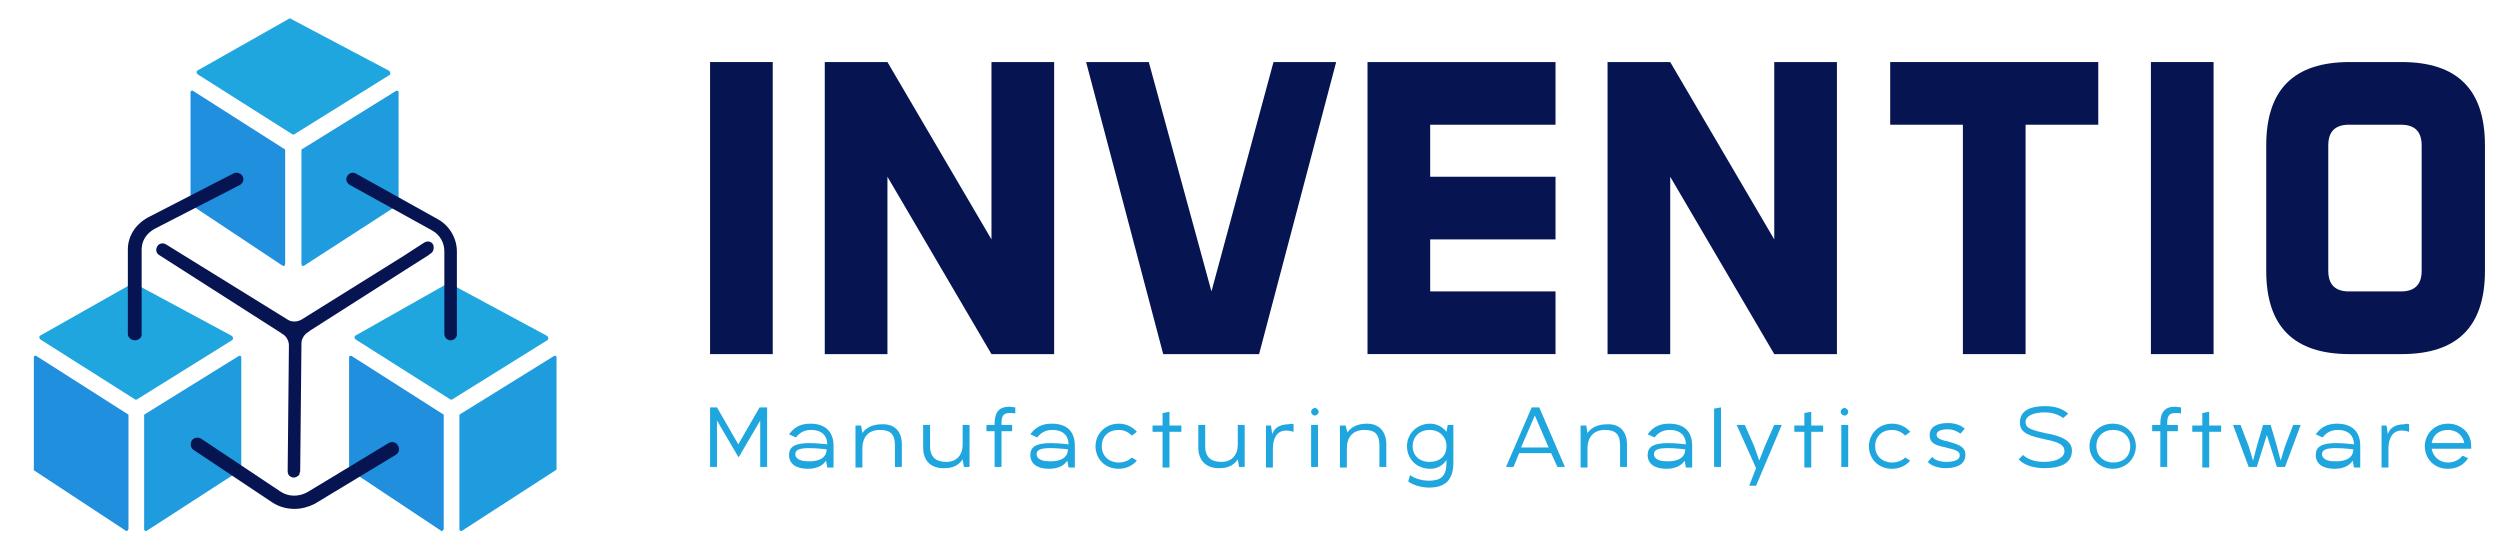 <?xml version="1.0" encoding="utf-8"?>
<!-- Generator: Adobe Illustrator 22.0.0, SVG Export Plug-In . SVG Version: 6.00 Build 0)  -->
<svg version="1.1" xmlns="http://www.w3.org/2000/svg" xmlns:xlink="http://www.w3.org/1999/xlink" x="0px" y="0px"
	 viewBox="0 0 398.9 88.2" style="enable-background:new 0 0 398.9 88.2;" xml:space="preserve">
<style type="text/css">
	.st0{fill:#1F8FDE;}
	.st1{fill:#1F9CDE;}
	.st2{fill:#1FA6DE;}
	.st3{fill:#061551;}
	.st4{display:none;}
	.st5{display:inline;}
	.st6{fill:#FFFFFF;}
</style>
<g id="Layer_1">
	<g>
		<g>
			<path class="st0" d="M20.1,84.7L5.5,75.1c-0.1,0-0.1-0.1-0.1-0.2V57c0-0.2,0.2-0.3,0.4-0.2l14.6,9.3c0.1,0,0.1,0.1,0.1,0.2
				l0,18.1C20.4,84.7,20.2,84.8,20.1,84.7z"/>
			<path class="st1" d="M23.4,84.7l15-9.7c0.1,0,0.1-0.1,0.1-0.2V57c0-0.2-0.2-0.3-0.4-0.2l-15,9.3c-0.1,0-0.1,0.1-0.1,0.2l0,18.1
				C23,84.7,23.2,84.8,23.4,84.7z"/>
			<path class="st2" d="M21,45.3L6.5,53.5c-0.3,0.1-0.3,0.5,0,0.7l15,9.5c0.1,0.1,0.3,0.1,0.4,0L37,54.3c0.3-0.2,0.2-0.5,0-0.7
				l-15.6-8.4C21.3,45.2,21.1,45.2,21,45.3z"/>
			<path class="st0" d="M70.4,84.7l-14.6-9.7c-0.1,0-0.1-0.1-0.1-0.2V57c0-0.2,0.2-0.3,0.4-0.2l14.6,9.3c0.1,0,0.1,0.1,0.1,0.2
				l0,18.1C70.7,84.7,70.5,84.8,70.4,84.7z"/>
			<path class="st1" d="M73.7,84.7l15-9.7c0.1,0,0.1-0.1,0.1-0.2V57c0-0.2-0.2-0.3-0.4-0.2l-15,9.3c-0.1,0-0.1,0.1-0.1,0.2l0,18.1
				C73.3,84.7,73.5,84.8,73.7,84.7z"/>
			<path class="st2" d="M71.3,45.3l-14.5,8.2c-0.3,0.1-0.3,0.5,0,0.7l15,9.5c0.1,0.1,0.3,0.1,0.4,0l15.1-9.4c0.3-0.2,0.2-0.5,0-0.7
				l-15.6-8.4C71.6,45.2,71.4,45.2,71.3,45.3z"/>
			<path class="st0" d="M45.1,42.4l-14.6-9.7c-0.1,0-0.1-0.1-0.1-0.2V14.7c0-0.2,0.2-0.3,0.4-0.2l14.6,9.3c0.1,0,0.1,0.1,0.1,0.2
				l0,18.1C45.5,42.4,45.3,42.5,45.1,42.4z"/>
			<path class="st1" d="M48.5,42.4l15-9.7c0.1,0,0.1-0.1,0.1-0.2V14.7c0-0.2-0.2-0.3-0.4-0.2l-15,9.3c-0.1,0-0.1,0.1-0.1,0.2l0,18.1
				C48.1,42.4,48.3,42.5,48.5,42.4z"/>
			<path class="st2" d="M46.1,3l-14.5,8.2c-0.3,0.1-0.3,0.5,0,0.7l15,9.5c0.1,0.1,0.3,0.1,0.4,0L62.1,12c0.3-0.2,0.2-0.5,0-0.7
				L46.4,3C46.3,2.9,46.2,2.9,46.1,3z"/>
			<g>
				<path class="st3" d="M71.9,54.3c-0.6,0-1-0.5-1-1V40.1c0-1.4-0.7-2.6-1.9-3.3l-13.2-7.3c-0.5-0.3-0.7-0.9-0.4-1.4
					c0.3-0.5,0.9-0.7,1.4-0.4L69.9,35c1.8,1,3,3,3,5.1v13.3C72.9,53.9,72.4,54.3,71.9,54.3z"/>
			</g>
			<g>
				<path class="st3" d="M21.5,54.3c-0.6,0-1.1-0.5-1.1-1V39.8c0-2.1,1.2-4,3.2-5.1l13.6-7c0.5-0.3,1.2-0.1,1.5,0.4
					c0.3,0.5,0.1,1.1-0.4,1.4l-13.6,7c-1.3,0.7-2.1,1.9-2.1,3.3v13.6C22.6,53.9,22.1,54.3,21.5,54.3z"/>
			</g>
			<g>
				<path class="st3" d="M47,81.2c-1.2,0-2.4-0.3-3.5-1l-12.6-8.4c-0.5-0.3-0.6-1-0.3-1.5c0.3-0.5,1-0.6,1.5-0.3l12.6,8.4
					c1.3,0.9,3,0.9,4.4,0.1l12.9-7.8c0.5-0.3,1.2-0.2,1.5,0.4c0.3,0.5,0.2,1.2-0.4,1.5l-12.9,7.8C49.2,80.9,48.1,81.2,47,81.2z"/>
			</g>
			<path class="st3" d="M69.1,39c-0.3-0.5-0.9-0.6-1.4-0.3l-3.4,2.2L48.1,51c-0.7,0.4-1.6,0.4-2.2,0L26.5,39c0,0,0,0,0,0l0,0
				c-0.5-0.3-1.1-0.2-1.4,0.3c-0.3,0.5-0.2,1.1,0.3,1.4l19.4,12.4c0,0,0.1,0,0.1,0.1c0.7,0.3,1.2,1.1,1.2,1.9l-0.2,20.1l0,0v0v0
				c0,0.4,0.2,0.8,0.6,0.9c0,0,0,0,0,0c0.1,0.1,0.2,0.1,0.4,0.1c0,0,0,0,0,0c0.3,0,0.6-0.2,0.8-0.4c0-0.1,0.1-0.1,0.1-0.2
				c0,0,0-0.1,0-0.1c0-0.1,0.1-0.2,0.1-0.3l0.2-20.4c0-0.8,0.5-1.5,1.2-1.9c0,0,0.1,0,0.1-0.1l16-10.2l3-1.9c0,0,0.1-0.1,0.1-0.1
				l0.3-0.2C69.2,40.1,69.3,39.5,69.1,39z"/>
		</g>
		<g>
			<path class="st2" d="M122.4,65v9.5h-1.1v-7.4h0l-3.4,5.8h-0.1l-3.4-5.8h0v7.4h-1.1V65h1.1l3.4,5.9h0l3.4-5.9H122.4z"/>
			<path class="st2" d="M133,71.1v3.5h-1l-0.2-1.1h0c-0.5,0.8-1.5,1.3-2.9,1.3c-1.9,0-3-0.8-3-2.2c0-1.3,0.9-1.9,3.3-1.9
				c1.2,0,2.8,0.2,2.8,0.2c0-1.3-0.8-2.3-2.6-2.3c-1,0-1.8,0.4-2.4,1.2l-1.1-0.5c0.8-1.1,1.8-1.7,3.4-1.7
				C131.8,67.6,133,69,133,71.1z M131.9,71.7c0,0-1.5-0.2-2.8-0.2c-1.8,0-2.2,0.4-2.2,1s0.7,1.1,1.9,1.1
				C131.2,73.7,131.9,72.7,131.9,71.7z"/>
			<path class="st2" d="M143.9,70.9v3.6h-1.1v-3.4c0-1.8-0.7-2.5-2.4-2.5c-1.9,0-2.8,1.2-2.8,3v3h-1.1v-6.7h0.9l0.2,1.2h0
				c0.4-0.6,1.3-1.4,3.1-1.4C142.7,67.6,143.9,68.8,143.9,70.9z"/>
			<path class="st2" d="M147.3,71.4v-3.6h1.1v3.4c0,1.8,1,2.5,2.6,2.5c1.8,0,2.6-1.3,2.6-2.7v-3.2h1.1v6.7h-0.9l-0.2-1.2h0
				c-0.4,0.6-1.2,1.4-2.8,1.4C148.6,74.8,147.3,73.6,147.3,71.4z"/>
			<path class="st2" d="M159.8,67.6v0.2h1.7v1h-1.7v5.7h-1.1v-5.7h-1.3v-1h1.3v-0.2c0-1.9,0.8-2.7,2.3-2.7c0.4,0,0.7,0.1,1,0.1v1
				c-0.2-0.1-0.6-0.1-0.8-0.1C160.1,65.9,159.8,66.3,159.8,67.6z"/>
			<path class="st2" d="M171.5,71.1v3.5h-1l-0.2-1.1h0c-0.5,0.8-1.5,1.3-2.9,1.3c-1.9,0-3-0.8-3-2.2c0-1.3,0.9-1.9,3.3-1.9
				c1.2,0,2.8,0.2,2.8,0.2c0-1.3-0.8-2.3-2.6-2.3c-1,0-1.8,0.4-2.4,1.2l-1.1-0.5c0.8-1.1,1.8-1.7,3.4-1.7
				C170.4,67.6,171.5,69,171.5,71.1z M170.4,71.7c0,0-1.5-0.2-2.8-0.2c-1.8,0-2.2,0.4-2.2,1s0.7,1.1,1.9,1.1
				C169.7,73.7,170.4,72.7,170.4,71.7z"/>
			<path class="st2" d="M181.4,73.5c-0.7,0.8-1.7,1.3-2.9,1.3c-2.3,0-3.7-1.7-3.7-3.6c0-1.9,1.5-3.6,3.7-3.6c1.2,0,2.2,0.5,2.9,1.3
				l-0.8,0.6c-0.5-0.5-1.2-0.9-2.1-0.9c-1.6,0-2.7,1-2.7,2.6c0,1.6,1.2,2.6,2.7,2.6c0.8,0,1.6-0.3,2.1-0.8L181.4,73.5z"/>
			<path class="st2" d="M185.5,74.6v-5.7h-1.6v-1h1.6v-2l1.1-0.2v2.2h1.9v1h-1.9v5.7H185.5z"/>
			<path class="st2" d="M191.2,71.4v-3.6h1.1v3.4c0,1.8,1,2.5,2.6,2.5c1.8,0,2.6-1.3,2.6-2.7v-3.2h1.1v6.7h-0.9l-0.2-1.2h0
				c-0.4,0.6-1.2,1.4-2.8,1.4C192.6,74.8,191.2,73.6,191.2,71.4z"/>
			<path class="st2" d="M206.4,67.7v1.2c-0.3-0.1-0.7-0.2-1.2-0.2c-1.5,0-2.1,1.3-2.1,2.9v3h-1.1v-6.7h0.8l0.2,1.4h0
				c0.2-0.8,1-1.6,2.6-1.6C205.9,67.6,206.2,67.6,206.4,67.7z"/>
			<path class="st2" d="M209.8,66.3c-0.3,0-0.6-0.3-0.6-0.6c0-0.3,0.3-0.6,0.6-0.6c0.3,0,0.6,0.3,0.6,0.6
				C210.4,66,210.1,66.3,209.8,66.3z M210.3,67.8v6.7h-1.1v-6.7H210.3z"/>
			<path class="st2" d="M221.2,70.9v3.6h-1.1v-3.4c0-1.8-0.7-2.5-2.4-2.5c-1.9,0-2.8,1.2-2.8,3v3h-1.1v-6.7h0.9L215,69h0
				c0.4-0.6,1.3-1.4,3.1-1.4C220,67.6,221.2,68.8,221.2,70.9z"/>
			<path class="st2" d="M231.9,67.8v6c0,2.9-1.4,4-3.9,4c-1.3,0-2.8-0.5-3.3-1l0.3-1c0.6,0.5,1.8,0.9,3,0.9c1.9,0,2.8-0.7,2.8-2.9
				v-0.4h0c-0.6,0.9-1.5,1.4-2.6,1.4c-2.2,0-3.7-1.6-3.7-3.6c0-2,1.6-3.6,3.7-3.6c1,0,2,0.5,2.6,1.3h0l0.2-1.1H231.9z M230.8,71.2
				c0-1.5-1.1-2.6-2.7-2.6c-1.7,0-2.7,1.2-2.7,2.6c0,1.4,1,2.5,2.7,2.5C229.7,73.7,230.8,72.8,230.8,71.2z"/>
			<path class="st2" d="M247.5,72.3h-5.1l-0.9,2.2h-1.2l4.1-9.5h1.2l4.1,9.5h-1.2L247.5,72.3z M247.1,71.4l-2.2-5.1h0l-2.2,5.1
				H247.1z"/>
			<path class="st2" d="M259.6,70.9v3.6h-1.1v-3.4c0-1.8-0.7-2.5-2.4-2.5c-1.9,0-2.8,1.2-2.8,3v3h-1.1v-6.7h0.9l0.2,1.2h0
				c0.4-0.6,1.3-1.4,3.1-1.4C258.4,67.6,259.6,68.8,259.6,70.9z"/>
			<path class="st2" d="M270,71.1v3.5h-1l-0.2-1.1h0c-0.5,0.8-1.5,1.3-2.9,1.3c-1.9,0-3-0.8-3-2.2c0-1.3,0.9-1.9,3.3-1.9
				c1.2,0,2.8,0.2,2.8,0.2c0-1.3-0.8-2.3-2.6-2.3c-1,0-1.8,0.4-2.4,1.2l-1.1-0.5c0.8-1.1,1.8-1.7,3.4-1.7
				C268.9,67.6,270,69,270,71.1z M268.9,71.7c0,0-1.5-0.2-2.8-0.2c-1.8,0-2.2,0.4-2.2,1s0.7,1.1,1.9,1.1
				C268.2,73.7,268.9,72.7,268.9,71.7z"/>
			<path class="st2" d="M274.6,65v9.5h-1.1v-9.3L274.6,65z"/>
			<path class="st2" d="M284.3,67.8l-4.1,9.7h-1.1l1.1-2.8l-3.1-6.9h1.3l1.5,3.4l0.8,2.3h0l0.9-2.3l1.5-3.4H284.3z"/>
			<path class="st2" d="M287.9,74.6v-5.7h-1.6v-1h1.6v-2l1.1-0.2v2.2h1.9v1H289v5.7H287.9z"/>
			<path class="st2" d="M294.3,66.3c-0.3,0-0.6-0.3-0.6-0.6c0-0.3,0.3-0.6,0.6-0.6c0.3,0,0.6,0.3,0.6,0.6
				C294.9,66,294.7,66.3,294.3,66.3z M294.9,67.8v6.7h-1.1v-6.7H294.9z"/>
			<path class="st2" d="M304.8,73.5c-0.7,0.8-1.7,1.3-2.9,1.3c-2.3,0-3.7-1.7-3.7-3.6c0-1.9,1.5-3.6,3.7-3.6c1.2,0,2.2,0.5,2.9,1.3
				l-0.8,0.6c-0.5-0.5-1.2-0.9-2.1-0.9c-1.6,0-2.7,1-2.7,2.6c0,1.6,1.2,2.6,2.7,2.6c0.8,0,1.6-0.3,2.1-0.8L304.8,73.5z"/>
			<path class="st2" d="M313.6,72.6c0,1.3-1.1,2.1-3.1,2.1c-1.1,0-2.3-0.3-2.9-1l0.7-0.8c0.4,0.5,1.2,0.8,2.3,0.8
				c1.3,0,2.1-0.4,2.1-1c0-0.6-0.4-0.9-1.9-1.2l-0.3-0.1c-2.1-0.4-2.6-0.9-2.6-2c0-1.3,1.2-1.9,2.9-1.9c1.1,0,2,0.3,2.7,0.9
				l-0.7,0.8c-0.5-0.4-1.2-0.7-2-0.7c-1.1,0-1.8,0.3-1.8,0.9c0,0.4,0.5,0.8,1.7,1l0.3,0.1C312.8,71,313.6,71.4,313.6,72.6z"/>
			<path class="st2" d="M330.6,71.9c0,1.9-1.6,2.8-4.4,2.8c-1.5,0-3.2-0.4-4.1-1.4l0.7-0.7c0.6,0.6,1.8,1.1,3.3,1.1
				c2.2,0,3.3-0.8,3.3-1.7c0-0.9-0.6-1.4-3.1-1.9l-0.4-0.1c-3-0.6-3.6-1.4-3.6-2.6c0-1.8,1.5-2.6,4-2.6c1.6,0,2.8,0.4,3.7,1.2
				l-0.8,0.7c-0.8-0.6-1.8-0.9-3-0.9c-1.8,0-3,0.6-3,1.5c0,0.8,0.4,1.2,2.7,1.7l0.4,0.1C329.3,69.6,330.6,70.5,330.6,71.9z"/>
			<path class="st2" d="M333.4,71.2c0-1.9,1.5-3.6,3.7-3.6c2.3,0,3.7,1.8,3.7,3.6c0,1.9-1.5,3.6-3.7,3.6
				C334.9,74.8,333.4,73,333.4,71.2z M334.5,71.2c0,1.6,1.2,2.6,2.7,2.6c1.4,0,2.7-0.8,2.7-2.6c0-1.5-1.1-2.6-2.7-2.6
				C335.6,68.6,334.5,69.6,334.5,71.2z"/>
			<path class="st2" d="M345.8,67.6v0.2h1.7v1h-1.7v5.7h-1.1v-5.7h-1.3v-1h1.3v-0.2c0-1.9,0.8-2.7,2.3-2.7c0.4,0,0.7,0.1,1,0.1v1
				c-0.2-0.1-0.6-0.1-0.8-0.1C346.1,65.9,345.8,66.3,345.8,67.6z"/>
			<path class="st2" d="M351.4,74.6v-5.7h-1.6v-1h1.6v-2l1.1-0.2v2.2h1.9v1h-1.9v5.7H351.4z"/>
			<path class="st2" d="M367.1,67.8l-2.5,6.7h-1.3l-1.6-5.1h0l-1.6,5.1h-1.3l-2.5-6.7h1.2l1.3,3.4l0.7,2.3h0l0.6-2.3l1-3.4h1.2
				l1,3.4l0.6,2.3h0l0.7-2.3l1.3-3.4H367.1z"/>
			<path class="st2" d="M376.6,71.1v3.5h-1l-0.2-1.1h0c-0.5,0.8-1.5,1.3-2.9,1.3c-1.9,0-3-0.8-3-2.2c0-1.3,0.9-1.9,3.3-1.9
				c1.2,0,2.8,0.2,2.8,0.2c0-1.3-0.8-2.3-2.6-2.3c-1,0-1.8,0.4-2.4,1.2l-1.1-0.5c0.8-1.1,1.8-1.7,3.4-1.7
				C375.4,67.6,376.6,69,376.6,71.1z M375.5,71.7c0,0-1.5-0.2-2.8-0.2c-1.8,0-2.2,0.4-2.2,1s0.7,1.1,1.9,1.1
				C374.8,73.7,375.5,72.7,375.5,71.7z"/>
			<path class="st2" d="M384.4,67.7v1.2c-0.3-0.1-0.7-0.2-1.2-0.2c-1.5,0-2.1,1.3-2.1,2.9v3h-1.1v-6.7h0.8l0.2,1.4h0
				c0.2-0.8,1-1.6,2.6-1.6C383.9,67.6,384.2,67.6,384.4,67.7z"/>
			<path class="st2" d="M394.3,71.6h-6.3c0.2,1.3,1.3,2.2,2.6,2.2c0.9,0,1.8-0.4,2.3-1.1l0.9,0.4c-0.6,1-1.7,1.7-3.2,1.7
				c-2.3,0-3.7-1.7-3.7-3.6c0-1.9,1.5-3.6,3.7-3.6c2.1,0,3.7,1.5,3.7,3.5V71.6z M393.2,70.7c-0.2-1.2-1.2-2.1-2.6-2.1
				c-1.4,0-2.4,0.8-2.6,2.1H393.2z"/>
		</g>
		<g>
			<path class="st3" d="M123.3,9.9v46.6h-10V9.9H123.3z"/>
			<path class="st3" d="M141.6,9.9l16.6,28.3V9.9h10v46.6h-10l-16.6-28.3v28.3h-10V9.9H141.6z"/>
			<path class="st3" d="M203.2,9.9h10l-12.3,46.6h-15.3L173.3,9.9h10l10,36.6L203.2,9.9z"/>
			<path class="st3" d="M248.2,28.2v10h-20v8.3h20v10h-30V9.9h30v10h-20v8.3H248.2z"/>
			<path class="st3" d="M266.5,9.9l16.6,28.3V9.9h10v46.6h-10l-16.6-28.3v28.3h-10V9.9H266.5z"/>
			<path class="st3" d="M334.8,9.9v10h-11.6v36.6h-10V19.9h-11.6v-10H334.8z"/>
			<path class="st3" d="M353.2,9.9v46.6h-10V9.9H353.2z"/>
			<path class="st3" d="M396.5,43.2c0,8.9-4.4,13.3-13.3,13.3h-8.3c-8.9,0-13.3-4.4-13.3-13.3v-20c0-8.9,4.4-13.3,13.3-13.3h8.3
				c8.9,0,13.3,4.4,13.3,13.3V43.2z M371.5,43.2c0,2.2,1.1,3.3,3.3,3.3h8.3c2.2,0,3.3-1.1,3.3-3.3v-20c0-2.2-1.1-3.3-3.3-3.3h-8.3
				c-2.2,0-3.3,1.1-3.3,3.3V43.2z"/>
		</g>
	</g>
</g>
<g id="Layer_2" class="st4">
	<g class="st5">
		<g>
			<g>
				<path class="st6" d="M119.7,199.2v9.5h-1.1v-7.4h0l-3.4,5.8h-0.1l-3.4-5.8h0v7.4h-1.1v-9.5h1.1l3.4,5.9h0l3.4-5.9H119.7z"/>
				<path class="st6" d="M130.3,205.2v3.5h-1l-0.2-1.1h0c-0.5,0.8-1.5,1.3-2.9,1.3c-1.9,0-3-0.8-3-2.2c0-1.3,0.9-1.9,3.3-1.9
					c1.2,0,2.8,0.2,2.8,0.2c0-1.3-0.8-2.3-2.6-2.3c-1,0-1.8,0.4-2.4,1.2l-1.1-0.5c0.8-1.1,1.8-1.7,3.4-1.7
					C129.2,201.8,130.3,203.1,130.3,205.2z M129.3,205.9c0,0-1.5-0.2-2.8-0.2c-1.8,0-2.2,0.4-2.2,1c0,0.6,0.7,1.1,1.9,1.1
					C128.5,207.9,129.3,206.9,129.3,205.9z"/>
				<path class="st6" d="M141.2,205.1v3.6h-1.1v-3.4c0-1.8-0.7-2.5-2.4-2.5c-1.9,0-2.8,1.2-2.8,3v3h-1.1V202h0.9l0.2,1.2h0
					c0.4-0.6,1.3-1.4,3.1-1.4C140,201.8,141.2,203,141.2,205.1z"/>
				<path class="st6" d="M144.6,205.6V202h1.1v3.4c0,1.8,1,2.5,2.6,2.5c1.8,0,2.6-1.3,2.6-2.7V202h1.1v6.7h-0.9l-0.2-1.2h0
					c-0.4,0.6-1.2,1.4-2.8,1.4C146,208.9,144.6,207.7,144.6,205.6z"/>
				<path class="st6" d="M157.2,201.7v0.2h1.7v1h-1.7v5.7h-1.1V203h-1.3v-1h1.3v-0.2c0-1.9,0.8-2.7,2.3-2.7c0.4,0,0.7,0.1,1,0.1v1
					c-0.2-0.1-0.6-0.1-0.8-0.1C157.5,200.1,157.2,200.4,157.2,201.7z"/>
				<path class="st6" d="M168.9,205.2v3.5h-1l-0.2-1.1h0c-0.5,0.8-1.5,1.3-2.9,1.3c-1.9,0-3-0.8-3-2.2c0-1.3,0.9-1.9,3.3-1.9
					c1.2,0,2.8,0.2,2.8,0.2c0-1.3-0.8-2.3-2.6-2.3c-1,0-1.8,0.4-2.4,1.2l-1.1-0.5c0.8-1.1,1.8-1.7,3.4-1.7
					C167.7,201.8,168.9,203.1,168.9,205.2z M167.8,205.9c0,0-1.5-0.2-2.8-0.2c-1.8,0-2.2,0.4-2.2,1c0,0.6,0.7,1.1,1.9,1.1
					C167.1,207.9,167.8,206.9,167.8,205.9z"/>
				<path class="st6" d="M178.8,207.6c-0.7,0.8-1.7,1.3-2.9,1.3c-2.3,0-3.7-1.7-3.7-3.6c0-1.9,1.5-3.6,3.7-3.6
					c1.2,0,2.2,0.5,2.9,1.3l-0.8,0.6c-0.5-0.5-1.2-0.9-2.1-0.9c-1.6,0-2.7,1-2.7,2.6c0,1.6,1.2,2.6,2.7,2.6c0.8,0,1.6-0.3,2.1-0.8
					L178.8,207.6z"/>
				<path class="st6" d="M182.8,208.7V203h-1.6v-1h1.6v-2l1.1-0.2v2.2h1.9v1h-1.9v5.7H182.8z"/>
				<path class="st6" d="M188.6,205.6V202h1.1v3.4c0,1.8,1,2.5,2.6,2.5c1.8,0,2.6-1.3,2.6-2.7V202h1.1v6.7H195l-0.2-1.2h0
					c-0.4,0.6-1.2,1.4-2.8,1.4C189.9,208.9,188.6,207.7,188.6,205.6z"/>
				<path class="st6" d="M203.7,201.9v1.2c-0.3-0.1-0.7-0.2-1.2-0.2c-1.5,0-2.1,1.3-2.1,2.9v3h-1.1V202h0.8l0.2,1.4h0
					c0.2-0.8,1-1.6,2.6-1.6C203.2,201.8,203.5,201.8,203.7,201.9z"/>
				<path class="st6" d="M207.1,200.4c-0.3,0-0.6-0.3-0.6-0.6c0-0.3,0.3-0.6,0.6-0.6c0.3,0,0.6,0.3,0.6,0.6
					C207.8,200.2,207.5,200.4,207.1,200.4z M207.7,202v6.7h-1.1V202H207.7z"/>
				<path class="st6" d="M218.6,205.1v3.6h-1.1v-3.4c0-1.8-0.7-2.5-2.4-2.5c-1.9,0-2.8,1.2-2.8,3v3h-1.1V202h0.9l0.2,1.2h0
					c0.4-0.6,1.3-1.4,3.1-1.4C217.4,201.8,218.6,203,218.6,205.1z"/>
				<path class="st6" d="M229.2,202v6c0,2.9-1.4,4-3.9,4c-1.3,0-2.8-0.5-3.3-1l0.3-1c0.6,0.5,1.8,0.9,3,0.9c1.9,0,2.8-0.7,2.8-2.9
					v-0.4h0c-0.6,0.9-1.5,1.4-2.6,1.4c-2.2,0-3.7-1.6-3.7-3.6c0-2,1.6-3.6,3.7-3.6c1,0,2,0.5,2.6,1.3h0l0.2-1.1H229.2z M228.1,205.3
					c0-1.5-1.1-2.6-2.7-2.6c-1.7,0-2.7,1.2-2.7,2.6c0,1.4,1,2.5,2.7,2.5C227,207.9,228.1,206.9,228.1,205.3z"/>
				<path class="st6" d="M244.8,206.5h-5.1l-0.9,2.2h-1.2l4.1-9.5h1.2l4.1,9.5h-1.2L244.8,206.5z M244.5,205.5l-2.2-5.1h0l-2.2,5.1
					H244.5z"/>
				<path class="st6" d="M256.9,205.1v3.6h-1.1v-3.4c0-1.8-0.7-2.5-2.4-2.5c-1.9,0-2.8,1.2-2.8,3v3h-1.1V202h0.9l0.2,1.2h0
					c0.4-0.6,1.3-1.4,3.1-1.4C255.7,201.8,256.9,203,256.9,205.1z"/>
				<path class="st6" d="M267.4,205.2v3.5h-1l-0.2-1.1h0c-0.5,0.8-1.5,1.3-2.9,1.3c-1.9,0-3-0.8-3-2.2c0-1.3,0.9-1.9,3.3-1.9
					c1.2,0,2.8,0.2,2.8,0.2c0-1.3-0.8-2.3-2.6-2.3c-1,0-1.8,0.4-2.4,1.2l-1.1-0.5c0.8-1.1,1.8-1.7,3.4-1.7
					C266.2,201.8,267.4,203.1,267.4,205.2z M266.3,205.9c0,0-1.5-0.2-2.8-0.2c-1.8,0-2.2,0.4-2.2,1c0,0.6,0.7,1.1,1.9,1.1
					C265.6,207.9,266.3,206.9,266.3,205.9z"/>
				<path class="st6" d="M272,199.2v9.5h-1.1v-9.3L272,199.2z"/>
				<path class="st6" d="M281.7,202l-4.1,9.7h-1.1l1.1-2.8l-3.1-6.9h1.3l1.5,3.4l0.8,2.3h0l0.9-2.3l1.5-3.4H281.7z"/>
				<path class="st6" d="M285.2,208.7V203h-1.6v-1h1.6v-2l1.1-0.2v2.2h1.9v1h-1.9v5.7H285.2z"/>
				<path class="st6" d="M291.7,200.4c-0.3,0-0.6-0.3-0.6-0.6c0-0.3,0.3-0.6,0.6-0.6c0.3,0,0.6,0.3,0.6,0.6
					C292.3,200.2,292,200.4,291.7,200.4z M292.2,202v6.7h-1.1V202H292.2z"/>
				<path class="st6" d="M302.1,207.6c-0.7,0.8-1.7,1.3-2.9,1.3c-2.3,0-3.7-1.7-3.7-3.6c0-1.9,1.5-3.6,3.7-3.6
					c1.2,0,2.2,0.5,2.9,1.3l-0.8,0.6c-0.5-0.5-1.2-0.9-2.1-0.9c-1.6,0-2.7,1-2.7,2.6c0,1.6,1.2,2.6,2.7,2.6c0.8,0,1.6-0.3,2.1-0.8
					L302.1,207.6z"/>
				<path class="st6" d="M311,206.8c0,1.3-1.1,2.1-3.1,2.1c-1.1,0-2.3-0.3-2.9-1l0.7-0.8c0.4,0.5,1.2,0.8,2.3,0.8
					c1.3,0,2.1-0.4,2.1-1c0-0.6-0.4-0.9-1.9-1.2l-0.3-0.1c-2.1-0.4-2.6-0.9-2.6-2c0-1.3,1.2-1.9,2.9-1.9c1.1,0,2,0.3,2.7,0.9
					l-0.7,0.8c-0.5-0.4-1.2-0.7-2-0.7c-1.1,0-1.8,0.3-1.8,0.9c0,0.4,0.5,0.8,1.7,1l0.3,0.1C310.2,205.1,311,205.6,311,206.8z"/>
				<path class="st6" d="M327.9,206.1c0,1.9-1.6,2.8-4.4,2.8c-1.5,0-3.2-0.4-4.1-1.4l0.7-0.7c0.6,0.6,1.8,1.1,3.3,1.1
					c2.2,0,3.3-0.8,3.3-1.7c0-0.9-0.6-1.4-3.1-1.9l-0.4-0.1c-3-0.6-3.6-1.4-3.6-2.6c0-1.8,1.5-2.6,4-2.6c1.6,0,2.8,0.4,3.7,1.2
					l-0.8,0.7c-0.8-0.6-1.8-0.9-3-0.9c-1.8,0-3,0.6-3,1.5c0,0.8,0.4,1.2,2.7,1.7l0.4,0.1C326.7,203.8,327.9,204.6,327.9,206.1z"/>
				<path class="st6" d="M330.8,205.3c0-1.9,1.5-3.6,3.7-3.6c2.3,0,3.7,1.8,3.7,3.6c0,1.9-1.5,3.6-3.7,3.6
					C332.3,208.9,330.8,207.2,330.8,205.3z M331.9,205.3c0,1.6,1.2,2.6,2.7,2.6c1.4,0,2.7-0.8,2.7-2.6c0-1.5-1.1-2.6-2.7-2.6
					C332.9,202.8,331.9,203.8,331.9,205.3z"/>
				<path class="st6" d="M343.1,201.7v0.2h1.7v1h-1.7v5.7H342V203h-1.3v-1h1.3v-0.2c0-1.9,0.8-2.7,2.3-2.7c0.4,0,0.7,0.1,1,0.1v1
					c-0.2-0.1-0.6-0.1-0.8-0.1C343.5,200.1,343.1,200.4,343.1,201.7z"/>
				<path class="st6" d="M348.7,208.7V203h-1.6v-1h1.6v-2l1.1-0.2v2.2h1.9v1h-1.9v5.7H348.7z"/>
				<path class="st6" d="M364.4,202l-2.5,6.7h-1.3l-1.6-5.1h0l-1.6,5.1h-1.3l-2.5-6.7h1.2l1.3,3.4l0.7,2.3h0l0.6-2.3l1-3.4h1.2
					l1,3.4l0.6,2.3h0l0.7-2.3l1.3-3.4H364.4z"/>
				<path class="st6" d="M373.9,205.2v3.5h-1l-0.2-1.1h0c-0.5,0.8-1.5,1.3-2.9,1.3c-1.9,0-3-0.8-3-2.2c0-1.3,0.9-1.9,3.3-1.9
					c1.2,0,2.8,0.2,2.8,0.2c0-1.3-0.8-2.3-2.6-2.3c-1,0-1.8,0.4-2.4,1.2l-1.1-0.5c0.8-1.1,1.8-1.7,3.4-1.7
					C372.7,201.8,373.9,203.1,373.9,205.2z M372.8,205.9c0,0-1.5-0.2-2.8-0.2c-1.8,0-2.2,0.4-2.2,1c0,0.6,0.7,1.1,1.9,1.1
					C372.1,207.9,372.8,206.9,372.8,205.9z"/>
				<path class="st6" d="M381.7,201.9v1.2c-0.3-0.1-0.7-0.2-1.2-0.2c-1.5,0-2.1,1.3-2.1,2.9v3h-1.1V202h0.8l0.2,1.4h0
					c0.2-0.8,1-1.6,2.6-1.6C381.3,201.8,381.5,201.8,381.7,201.9z"/>
				<path class="st6" d="M391.6,205.7h-6.3c0.2,1.3,1.3,2.2,2.6,2.2c0.9,0,1.8-0.4,2.3-1.1l0.9,0.4c-0.6,1-1.7,1.7-3.2,1.7
					c-2.3,0-3.7-1.7-3.7-3.6c0-1.9,1.5-3.6,3.7-3.6c2.1,0,3.7,1.5,3.7,3.5V205.7z M390.5,204.9c-0.2-1.2-1.2-2.1-2.6-2.1
					c-1.4,0-2.4,0.8-2.6,2.1H390.5z"/>
			</g>
			<g>
				<path class="st6" d="M120.6,144.1v46.6h-10v-46.6H120.6z"/>
				<path class="st6" d="M139,144.1l16.6,28.3v-28.3h10v46.6h-10L139,162.4v28.3h-10v-46.6H139z"/>
				<path class="st6" d="M200.6,144.1h10l-12.3,46.6h-15.3l-12.3-46.6h10l10,36.6L200.6,144.1z"/>
				<path class="st6" d="M245.5,162.4v10h-20v8.3h20v10h-30v-46.6h30v10h-20v8.3H245.5z"/>
				<path class="st6" d="M263.9,144.1l16.6,28.3v-28.3h10v46.6h-10l-16.6-28.3v28.3h-10v-46.6H263.9z"/>
				<path class="st6" d="M332.2,144.1v10h-11.6v36.6h-10v-36.6h-11.6v-10H332.2z"/>
				<path class="st6" d="M350.5,144.1v46.6h-10v-46.6H350.5z"/>
				<path class="st6" d="M393.8,177.4c0,8.9-4.4,13.3-13.3,13.3h-8.3c-8.9,0-13.3-4.4-13.3-13.3v-20c0-8.9,4.4-13.3,13.3-13.3h8.3
					c8.9,0,13.3,4.4,13.3,13.3V177.4z M368.8,177.4c0,2.2,1.1,3.3,3.3,3.3h8.3c2.2,0,3.3-1.1,3.3-3.3v-20c0-2.2-1.1-3.3-3.3-3.3
					h-8.3c-2.2,0-3.3,1.1-3.3,3.3V177.4z"/>
			</g>
		</g>
		<g>
			<path class="st6" d="M17.4,218.9l-14.6-9.7c-0.1,0-0.1-0.1-0.1-0.2v-17.8c0-0.2,0.2-0.3,0.4-0.2l14.6,9.3c0.1,0,0.1,0.1,0.1,0.2
				l0,18.1C17.8,218.9,17.6,219,17.4,218.9z"/>
			<path class="st6" d="M71,218.9l15-9.7c0.1,0,0.1-0.1,0.1-0.2v-17.8c0-0.2-0.2-0.3-0.4-0.2l-15,9.3c-0.1,0-0.1,0.1-0.1,0.2l0,18.1
				C70.7,218.9,70.9,219,71,218.9z"/>
			<path class="st6" d="M43.4,137.1l-14.5,8.2c-0.3,0.1-0.3,0.5,0,0.7l15,9.5c0.1,0.1,0.3,0.1,0.4,0l15.1-9.4c0.3-0.2,0.2-0.5,0-0.7
				l-15.6-8.4C43.7,137.1,43.5,137.1,43.4,137.1z"/>
			<path class="st6" d="M45.8,176.6l13.1-8.4l-6.4-3.5c-1-0.6-1.4-1.9-0.8-2.9c0.6-1,1.9-1.4,2.9-0.8l6.4,3.5v-15.5
				c0-0.2-0.2-0.3-0.4-0.2l-15,9.3c-0.1,0-0.1,0.1-0.1,0.2l0,18.1C45.4,176.5,45.6,176.7,45.8,176.6z"/>
			<path class="st6" d="M34,160.8c1.1-0.5,2.4-0.2,3,0.8c0.3,0.5,0.4,1.1,0.2,1.6c-0.2,0.6-0.6,1-1.1,1.3l-6.5,3.4l12.9,8.5
				c0.2,0.1,0.4,0,0.4-0.2l0-18.1c0-0.1,0-0.2-0.1-0.2l-14.6-9.3c-0.2-0.1-0.4,0-0.4,0.2v15.2L34,160.8z"/>
			<path class="st6" d="M34.4,187.8l-13.3-7.1v6.8c0,1.2-1,2.1-2.2,2.1s-2.2-1-2.2-2.1v-7.1l-12.8,7.2c-0.3,0.1-0.3,0.5,0,0.7
				l15,9.5c0.1,0.1,0.3,0.1,0.4,0l15.1-9.4C34.6,188.3,34.6,188,34.4,187.8z"/>
			<path class="st6" d="M27.3,206.8c-0.5-0.3-0.8-0.8-0.9-1.4c-0.1-0.6,0-1.2,0.3-1.7c0.7-1,2.1-1.3,3.1-0.6l6.1,4.1v-16.1
				c0-0.2-0.2-0.3-0.4-0.2l-15,9.3c-0.1,0-0.1,0.1-0.1,0.2l0,18.1c0,0.2,0.2,0.3,0.4,0.2l12.5-8.1L27.3,206.8z"/>
			<path class="st6" d="M68,200.3L53.4,191c-0.2-0.1-0.4,0-0.4,0.2v15.9l5.4-3.3c1-0.6,2.4-0.3,3,0.7c0.3,0.5,0.4,1.1,0.3,1.7
				c-0.1,0.6-0.5,1.1-1,1.4l-5.2,3.2l12.2,8.1c0.2,0.1,0.4,0,0.4-0.2l0-18.1C68.1,200.5,68,200.4,68,200.3z"/>
			<path class="st6" d="M84.7,187.8l-13.3-7.1v6.8c0,1.2-1,2.1-2.1,2.1c-1.2,0-2.1-1-2.1-2.1v-7.1l-12.9,7.3c-0.3,0.1-0.3,0.5,0,0.7
				l15,9.5c0.1,0.1,0.3,0.1,0.4,0l15.1-9.4C84.9,188.3,84.9,188,84.7,187.8z"/>
			<path class="st6" d="M66.1,173.7c-0.3-0.4-0.9-0.6-1.4-0.3l-3.4,2.1l-16.2,9.9c-0.7,0.4-1.6,0.4-2.2,0l-19.4-11.6c0,0,0,0,0,0
				l0,0c-0.5-0.3-1.1-0.2-1.4,0.3c-0.3,0.4-0.2,1,0.3,1.3l19.4,12c0,0,0.1,0,0.1,0.1c0.7,0.3,1.2,1,1.2,1.8L43,208.7l0,0l0,0v0
				c0,0.4,0.2,0.7,0.6,0.9c0,0,0,0,0,0c0.1,0,0.2,0.1,0.4,0.1c0,0,0,0,0,0c0.3,0,0.6-0.2,0.8-0.4c0-0.1,0.1-0.1,0.1-0.2
				c0,0,0-0.1,0-0.1c0-0.1,0.1-0.2,0.1-0.3l0.2-19.8c0-0.8,0.5-1.5,1.2-1.8c0,0,0.1,0,0.1-0.1l16-9.9l3-1.8c0,0,0.1-0.1,0.1-0.1
				l0.3-0.2C66.3,174.8,66.4,174.2,66.1,173.7z"/>
			<g>
				<path class="st6" d="M69.1,188.4c-0.6,0-1-0.5-1-1v-13.3c0-1.4-0.7-2.6-1.9-3.3L53,163.5c-0.5-0.3-0.7-0.9-0.4-1.4
					c0.3-0.5,0.9-0.7,1.4-0.4l13.2,7.3c1.8,1,3,3,3,5.1v13.3C70.1,187.9,69.7,188.4,69.1,188.4z"/>
			</g>
			<g>
				<path class="st6" d="M18.8,188.5c-0.6,0-1.1-0.5-1.1-1v-13.6c0-2.1,1.2-4,3.2-5.1l13.6-7c0.5-0.3,1.2-0.1,1.5,0.4
					c0.3,0.5,0.1,1.1-0.4,1.4l-13.6,7c-1.3,0.7-2.1,1.9-2.1,3.3v13.6C19.9,188,19.4,188.5,18.8,188.5z"/>
			</g>
			<g>
				<path class="st6" d="M44,215.4c-1.2,0-2.4-0.3-3.5-1L27.9,206c-0.5-0.3-0.6-1-0.3-1.5c0.3-0.5,1-0.6,1.5-0.3l12.6,8.4
					c1.3,0.9,3,0.9,4.4,0.1l12.9-7.8c0.5-0.3,1.2-0.2,1.5,0.4c0.3,0.5,0.2,1.2-0.4,1.5l-12.9,7.8C46.2,215.1,45.1,215.4,44,215.4z"
					/>
			</g>
		</g>
	</g>
</g>
</svg>
